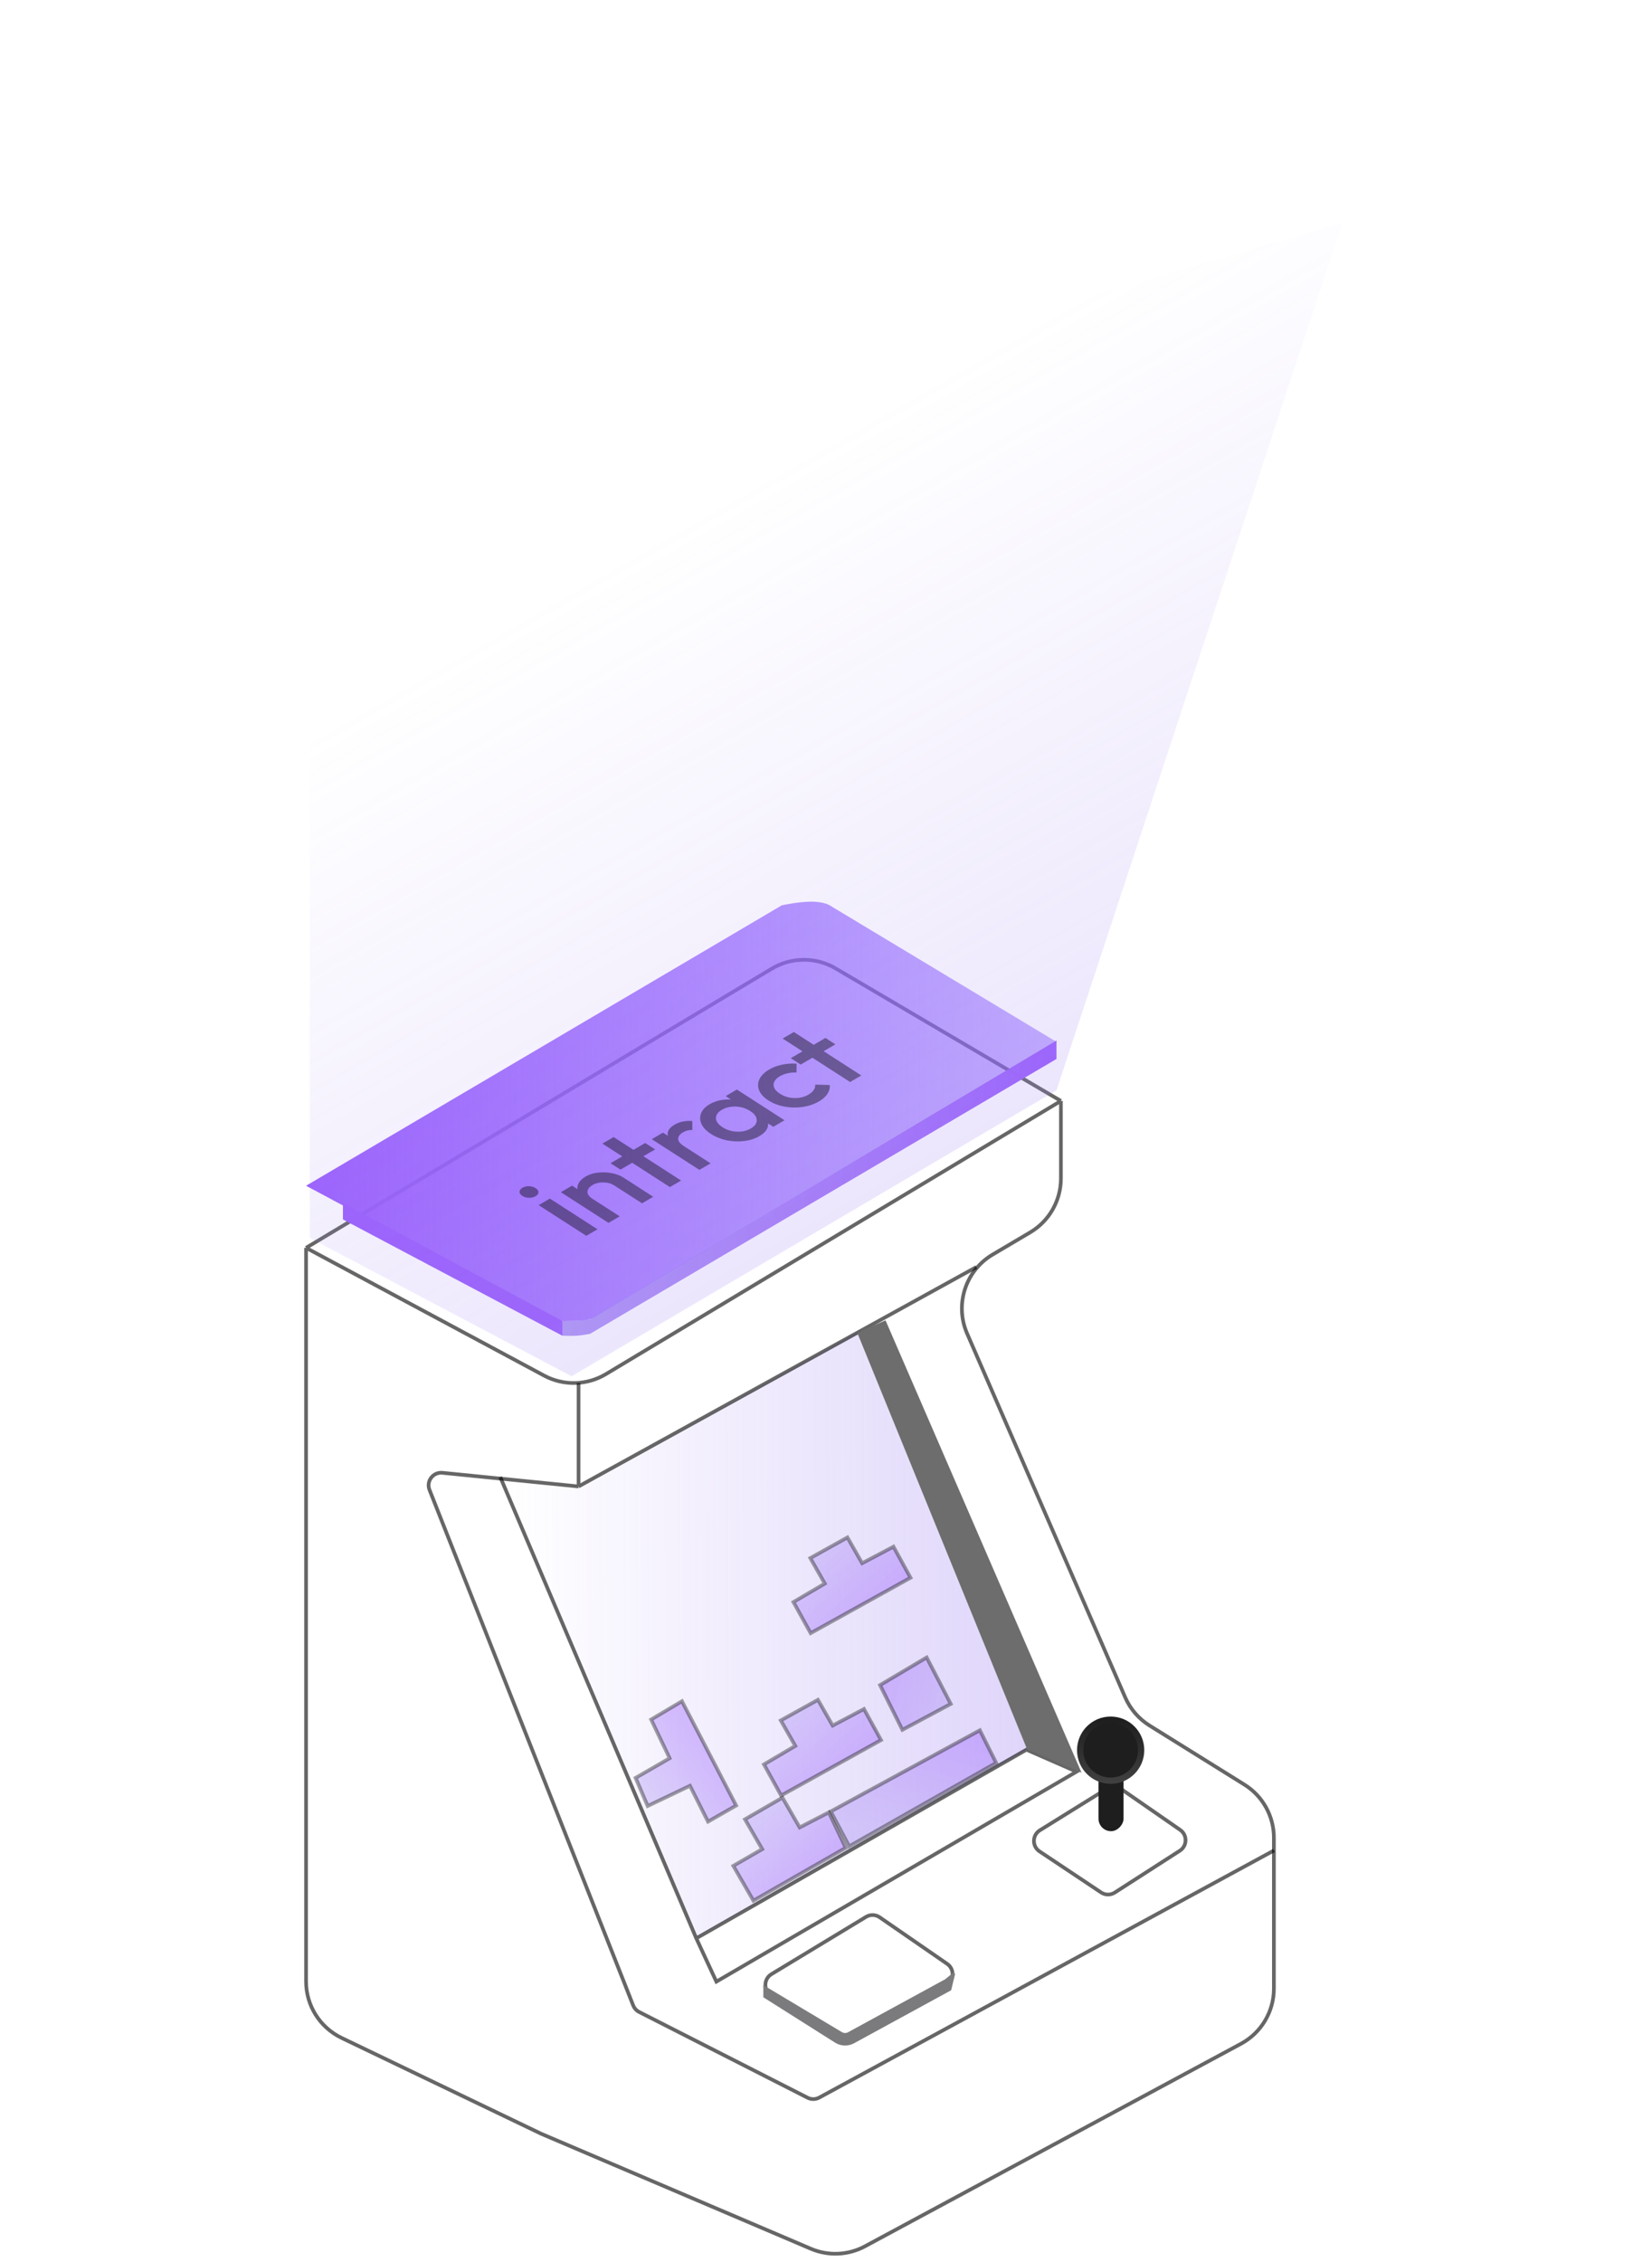 <svg width="448" height="613" viewBox="0 0 448 613" fill="none" xmlns="http://www.w3.org/2000/svg">
<path d="M305.13 460.002L262.261 361.404C258.843 353.542 261.818 344.365 269.199 340.004L279.357 334.003C284.53 330.947 287.704 325.386 287.704 319.377V298.374L226.619 262.463C221.261 259.313 214.611 259.341 209.279 262.535L82.999 338.189L82.999 536.996C82.999 543.529 86.746 549.484 92.636 552.311L146.704 578.264L219.879 609.447C224.63 611.472 230.044 611.225 234.592 608.777L336.528 553.9C342.031 550.938 345.463 545.192 345.463 538.942V498.076C345.463 492.207 342.433 486.754 337.45 483.653L311.734 467.652C308.807 465.831 306.504 463.163 305.13 460.002Z" fill="white"/>
<path d="M82.999 338.189L82.999 536.996C82.999 543.529 86.746 549.484 92.636 552.311L146.704 578.264L219.879 609.447C224.63 611.472 230.044 611.225 234.592 608.777L336.528 553.9C342.031 550.938 345.463 545.192 345.463 538.942V498.076C345.463 492.207 342.433 486.754 337.45 483.653L311.734 467.652C308.807 465.831 306.504 463.163 305.13 460.002L262.261 361.404C258.843 353.542 261.818 344.365 269.199 340.004L279.357 334.003C284.53 330.947 287.704 325.386 287.704 319.377V298.374M82.999 338.189L209.279 262.535C214.611 259.341 221.261 259.313 226.619 262.463L287.704 298.374M82.999 338.189L147.548 372.809C152.819 375.636 159.189 375.483 164.318 372.406L287.704 298.374" stroke="black" stroke-opacity="0.6"/>
<path d="M157.5 403.001L136 401.001L189 525.001L279.5 473.501L233.5 360.501L157.5 403.001Z" fill="url(#paint0_linear_2448_22514)" fill-opacity="0.41"/>
<path opacity="0.6" d="M264.77 343.394L156.896 402.851M156.896 402.851V374.821M156.896 402.851L119.974 399.159C117.442 398.906 115.541 401.423 116.476 403.789L171.713 543.505C172.017 544.275 172.593 544.908 173.332 545.284L219.009 568.523C220.006 569.03 221.188 569.014 222.171 568.481L345.5 501.501" stroke="black"/>
<path opacity="0.6" d="M135.662 400.305L188.822 525.317M188.822 525.317L194.27 537.058L291.951 480.148L278.361 474.202L188.822 525.317Z" stroke="black"/>
<path d="M293.293 480.411L240.139 357.831L232.494 361.229L278.5 474.001L293.293 480.411Z" fill="#6D6D6D"/>
<path opacity="0.6" d="M320.042 495.933L303.976 484.81C302.864 484.04 301.4 484.004 300.251 484.717L281.998 496.046C279.898 497.35 279.848 500.389 281.905 501.76L298.595 512.886C299.719 513.636 301.18 513.648 302.316 512.917L319.946 501.584C321.984 500.274 322.035 497.312 320.042 495.933Z" stroke="black"/>
<rect width="6.795" height="18.687" rx="3.398" transform="matrix(-1 0 0 1 304.693 477.598)" fill="#1E1E1E"/>
<circle cx="9.117" cy="9.117" r="8.267" transform="matrix(-1 0 0 1 310.311 465.216)" fill="#1E1E1E" stroke="url(#paint1_linear_2448_22514)" stroke-width="1.699"/>
<path opacity="0.6" d="M256.855 532.241L238.549 519.616C237.448 518.857 236.005 518.814 234.861 519.507L209.205 535.035C207.035 536.349 207.018 539.491 209.173 540.828L227.404 552.144C228.449 552.793 229.763 552.826 230.839 552.231L256.569 538.012C258.778 536.791 258.932 533.674 256.855 532.241Z" stroke="black"/>
<path fill-rule="evenodd" clip-rule="evenodd" d="M231.618 553.755L257.94 539.397L259 535L258.65 534.5L256.314 536.414L229.991 550.772C229.462 551.061 228.82 551.047 228.303 550.737L207 538C207 538 207.013 536 207.013 541.302L226.555 553.651C228.105 554.581 230.031 554.62 231.618 553.755Z" fill="#7B7B7D"/>
<path opacity="0.4" d="M229.348 500.797L224.77 491.182L217.281 495.048L216.857 495.267L216.618 494.854L212.196 487.195L202.028 493.066L206.45 500.725L206.7 501.158L206.267 501.408L198.864 505.681L204.311 515.116L229.348 500.797Z" fill="url(#paint2_linear_2448_22514)" stroke="#161616"/>
<path opacity="0.4" d="M221.81 460.678L211.744 466.268L215.434 472.753L215.678 473.181L215.253 473.431L207.172 478.184L211.835 486.62L238.921 471.593L234.298 463.173L226.233 467.442L225.805 467.668L225.565 467.248L221.81 460.678Z" fill="url(#paint3_linear_2448_22514)" stroke="#161616"/>
<path opacity="0.4" d="M172.371 481.838L175.637 489.46L186.665 484.189L187.106 483.978L187.327 484.415L192.002 493.695L199.637 489.332L184.941 461.055L176.577 466.02L181.398 476.093L181.598 476.51L181.197 476.742L172.371 481.838Z" fill="url(#paint4_linear_2448_22514)" stroke="#161616"/>
<path opacity="0.4" d="M229.81 416.678L219.744 422.268L223.434 428.753L223.678 429.181L223.253 429.431L215.172 434.184L219.835 442.62L246.921 427.593L242.298 419.173L234.233 423.442L233.805 423.668L233.565 423.248L229.81 416.678Z" fill="url(#paint5_linear_2448_22514)" stroke="#161616"/>
<path opacity="0.4" d="M270.146 477.773L265.727 468.935L225.287 490.939L230.285 500.381L270.146 477.773Z" fill="url(#paint6_linear_2448_22514)" stroke="#161616"/>
<path opacity="0.4" d="M244.717 468.817L238.654 456.693L251.299 449.201L257.828 461.793L244.717 468.817Z" fill="url(#paint7_linear_2448_22514)" stroke="#161616"/>
<path d="M212 245.362L83 321.362L148.5 356.362C148.5 356.362 150.545 357.556 152 357.862C153.529 358.184 151.5 358.001 156 358.001C160.5 358.001 162 356.501 162 356.501L224 319.362L286.5 282.362L225 245.362C225 245.362 223.5 244.362 220 244.362C216.5 244.362 212 245.362 212 245.362Z" fill="url(#paint8_linear_2448_22514)"/>
<path d="M286.5 282.001L160 357.501C160 357.501 157.964 357.903 156.5 358.001C155.036 358.099 152.5 358.001 152.5 358.001V362.001C152.5 362.001 154.942 362.119 156.5 362.001C157.877 361.897 160 361.501 160 361.501L286.5 287.001V282.001Z" fill="url(#paint9_linear_2448_22514)"/>
<path d="M152.5 362.001V358.001L93 326.001V330.501L152.5 362.001Z" fill="url(#paint10_linear_2448_22514)"/>
<g opacity="0.8" filter="url(#filter0_i_2448_22514)">
<path d="M157.991 334.928L145.077 326.613L148.118 324.841L161.033 333.156L157.991 334.928ZM144.23 324.203C143.714 324.503 143.11 324.646 142.419 324.631C141.746 324.604 141.159 324.43 140.657 324.106C140.155 323.783 139.899 323.415 139.89 323.002C139.899 322.579 140.162 322.217 140.678 321.916C141.213 321.604 141.816 321.462 142.489 321.488C143.162 321.514 143.749 321.689 144.251 322.012C144.753 322.336 145.009 322.704 145.018 323.116C145.027 323.529 144.764 323.891 144.23 324.203ZM173.109 326.121L165.656 321.322C164.795 320.768 163.801 320.478 162.673 320.453C161.564 320.417 160.567 320.657 159.683 321.173C159.093 321.516 158.693 321.903 158.483 322.333C158.274 322.764 158.264 323.198 158.454 323.637C158.645 324.076 159.027 324.481 159.601 324.85L157.766 325.127C156.78 324.492 156.131 323.803 155.82 323.06C155.491 322.306 155.498 321.564 155.842 320.836C156.186 320.086 156.847 319.426 157.824 318.857C158.819 318.277 159.955 317.923 161.232 317.795C162.49 317.656 163.735 317.712 164.967 317.962C166.181 318.201 167.209 318.592 168.052 319.135L176.15 324.349L173.109 326.121ZM164.012 331.421L151.097 323.105L154.139 321.334L167.054 329.649L164.012 331.421ZM180.666 321.719L162.37 309.939L165.411 308.167L183.707 319.947L180.666 321.719ZM167.262 316.988L164.571 315.256L173.972 309.779L176.663 311.511L167.262 316.988ZM188.665 317.059L175.75 308.743L178.792 306.971L191.706 315.287L188.665 317.059ZM184.523 310.661L182.961 310.944C181.329 309.893 180.379 308.83 180.112 307.753C179.845 306.655 180.467 305.665 181.979 304.785C182.643 304.398 183.358 304.124 184.126 303.963C184.894 303.802 185.768 303.754 186.749 303.821L186.749 306.262C186.259 306.24 185.812 306.28 185.409 306.383C185.007 306.485 184.612 306.65 184.225 306.875C183.377 307.369 182.937 307.945 182.904 308.602C182.871 309.259 183.411 309.945 184.523 310.661ZM204.914 307.922C203.716 308.62 202.333 309.063 200.764 309.251C199.213 309.428 197.65 309.36 196.074 309.046C194.499 308.71 193.083 308.138 191.828 307.329C190.554 306.51 189.692 305.615 189.24 304.646C188.789 303.655 188.747 302.69 189.114 301.75C189.481 300.788 190.264 299.958 191.462 299.26C192.476 298.67 193.585 298.287 194.789 298.114C195.995 297.917 197.195 297.922 198.392 298.127C199.588 298.332 200.652 298.735 201.585 299.335L205.298 301.726C206.231 302.326 206.834 302.998 207.109 303.74C207.402 304.471 207.367 305.206 207.005 305.945C206.625 306.672 205.928 307.331 204.914 307.922ZM202.614 305.83C203.738 305.175 204.274 304.412 204.221 303.542C204.186 302.66 203.594 301.85 202.446 301.11C201.675 300.614 200.837 300.266 199.931 300.068C199.026 299.869 198.126 299.832 197.232 299.957C196.338 300.06 195.513 300.332 194.758 300.772C194.02 301.202 193.536 301.692 193.306 302.245C193.075 302.775 193.09 303.327 193.351 303.902C193.629 304.465 194.154 304.995 194.925 305.492C195.697 305.989 196.535 306.336 197.44 306.535C198.364 306.722 199.273 306.765 200.166 306.662C201.061 306.537 201.877 306.26 202.614 305.83ZM208.71 305.381L205.239 303.146L202.617 300.813L198.97 299.11L195.795 297.066L198.837 295.294L211.751 303.609L208.71 305.381ZM221.075 298.508C219.766 299.27 218.281 299.772 216.62 300.014C214.977 300.245 213.341 300.208 211.71 299.904C210.079 299.601 208.636 299.044 207.38 298.236C206.107 297.416 205.272 296.505 204.876 295.504C204.462 294.492 204.484 293.489 204.943 292.495C205.42 291.491 206.313 290.608 207.622 289.846C208.654 289.244 209.81 288.813 211.089 288.552C212.369 288.268 213.681 288.175 215.026 288.271L214.999 290.696C214.163 290.633 213.361 290.693 212.593 290.876C211.825 291.038 211.119 291.306 210.474 291.682C209.718 292.122 209.216 292.624 208.967 293.187C208.718 293.728 208.715 294.28 208.957 294.843C209.218 295.395 209.734 295.919 210.505 296.416C211.258 296.901 212.088 297.243 212.993 297.441C213.899 297.617 214.808 297.649 215.72 297.535C216.633 297.4 217.467 297.112 218.223 296.671C218.868 296.295 219.35 295.882 219.669 295.432C219.989 294.96 220.118 294.467 220.057 293.953L224.012 294.057C224.103 294.885 223.894 295.688 223.385 296.468C222.877 297.226 222.107 297.906 221.075 298.508ZM229.539 293.246L211.244 281.466L214.285 279.694L232.581 291.474L229.539 293.246ZM216.135 288.516L213.445 286.783L222.846 281.307L225.536 283.039L216.135 288.516Z" fill="black" fill-opacity="0.6"/>
</g>
<path d="M84.005 141.493L84.004 335.493L155.004 372.993L286.504 295.493L364.003 60.493L84.005 141.493Z" fill="url(#paint11_linear_2448_22514)" fill-opacity="0.41"/>
<defs>
<filter id="filter0_i_2448_22514" x="138.881" y="277.495" width="98.148" height="57.768" filterUnits="userSpaceOnUse" color-interpolation-filters="sRGB">
<feFlood flood-opacity="0" result="BackgroundImageFix"/>
<feBlend mode="normal" in="SourceGraphic" in2="BackgroundImageFix" result="shape"/>
<feColorMatrix in="SourceAlpha" type="matrix" values="0 0 0 0 0 0 0 0 0 0 0 0 0 0 0 0 0 0 127 0" result="hardAlpha"/>
<feOffset dx="1"/>
<feGaussianBlur stdDeviation="0.5"/>
<feComposite in2="hardAlpha" operator="arithmetic" k2="-1" k3="1"/>
<feColorMatrix type="matrix" values="0 0 0 0 0 0 0 0 0 0 0 0 0 0 0 0 0 0 0.4 0"/>
<feBlend mode="normal" in2="shape" result="effect1_innerShadow_2448_22514"/>
</filter>
<linearGradient id="paint0_linear_2448_22514" x1="279.461" y1="423.251" x2="137.554" y2="423.753" gradientUnits="userSpaceOnUse">
<stop stop-color="#A286F2" stop-opacity="0.84"/>
<stop offset="1" stop-color="#A286F2" stop-opacity="0"/>
</linearGradient>
<linearGradient id="paint1_linear_2448_22514" x1="13.31" y1="0.785" x2="13.31" y2="17.785" gradientUnits="userSpaceOnUse">
<stop stop-color="#1E1E1E"/>
<stop offset="1" stop-color="#404040"/>
</linearGradient>
<linearGradient id="paint2_linear_2448_22514" x1="226.653" y1="502.489" x2="212.683" y2="485.846" gradientUnits="userSpaceOnUse">
<stop stop-color="#9B5FFD"/>
<stop offset="1" stop-color="#A286F2" stop-opacity="0.84"/>
</linearGradient>
<linearGradient id="paint3_linear_2448_22514" x1="235.877" y1="473.434" x2="219.8" y2="454.709" gradientUnits="userSpaceOnUse">
<stop stop-color="#9B5FFD"/>
<stop offset="1" stop-color="#A286F2" stop-opacity="0.84"/>
</linearGradient>
<linearGradient id="paint4_linear_2448_22514" x1="187.216" y1="464.788" x2="169.097" y2="480.114" gradientUnits="userSpaceOnUse">
<stop stop-color="#9B5FFD"/>
<stop offset="1" stop-color="#A286F2" stop-opacity="0.84"/>
</linearGradient>
<linearGradient id="paint5_linear_2448_22514" x1="243.877" y1="429.434" x2="227.8" y2="410.709" gradientUnits="userSpaceOnUse">
<stop stop-color="#9B5FFD"/>
<stop offset="1" stop-color="#A286F2" stop-opacity="0.84"/>
</linearGradient>
<linearGradient id="paint6_linear_2448_22514" x1="265.503" y1="469.194" x2="256.543" y2="502.678" gradientUnits="userSpaceOnUse">
<stop stop-color="#9B5FFD"/>
<stop offset="1" stop-color="#A286F2" stop-opacity="0.84"/>
</linearGradient>
<linearGradient id="paint7_linear_2448_22514" x1="238.452" y1="451.156" x2="262.23" y2="458.646" gradientUnits="userSpaceOnUse">
<stop stop-color="#9B5FFD"/>
<stop offset="1" stop-color="#A286F2" stop-opacity="0.84"/>
</linearGradient>
<linearGradient id="paint8_linear_2448_22514" x1="83.001" y1="301.184" x2="286.501" y2="301.184" gradientUnits="userSpaceOnUse">
<stop stop-color="#9B5FFD"/>
<stop offset="1" stop-color="#875DFF" stop-opacity="0.49"/>
</linearGradient>
<linearGradient id="paint9_linear_2448_22514" x1="153.999" y1="321.752" x2="284.501" y2="321.752" gradientUnits="userSpaceOnUse">
<stop stop-color="#A286F2" stop-opacity="0.84"/>
<stop offset="1" stop-color="#9B5FFD"/>
</linearGradient>
<linearGradient id="paint10_linear_2448_22514" x1="93" y1="344.251" x2="152.499" y2="344.251" gradientUnits="userSpaceOnUse">
<stop stop-color="#9B5FFD"/>
<stop offset="1" stop-color="#9B5FFD"/>
</linearGradient>
<linearGradient id="paint11_linear_2448_22514" x1="367.965" y1="395.035" x2="213.933" y2="125.345" gradientUnits="userSpaceOnUse">
<stop stop-color="#A286F2" stop-opacity="0.84"/>
<stop offset="1" stop-color="#A286F2" stop-opacity="0"/>
</linearGradient>
</defs>
</svg>
